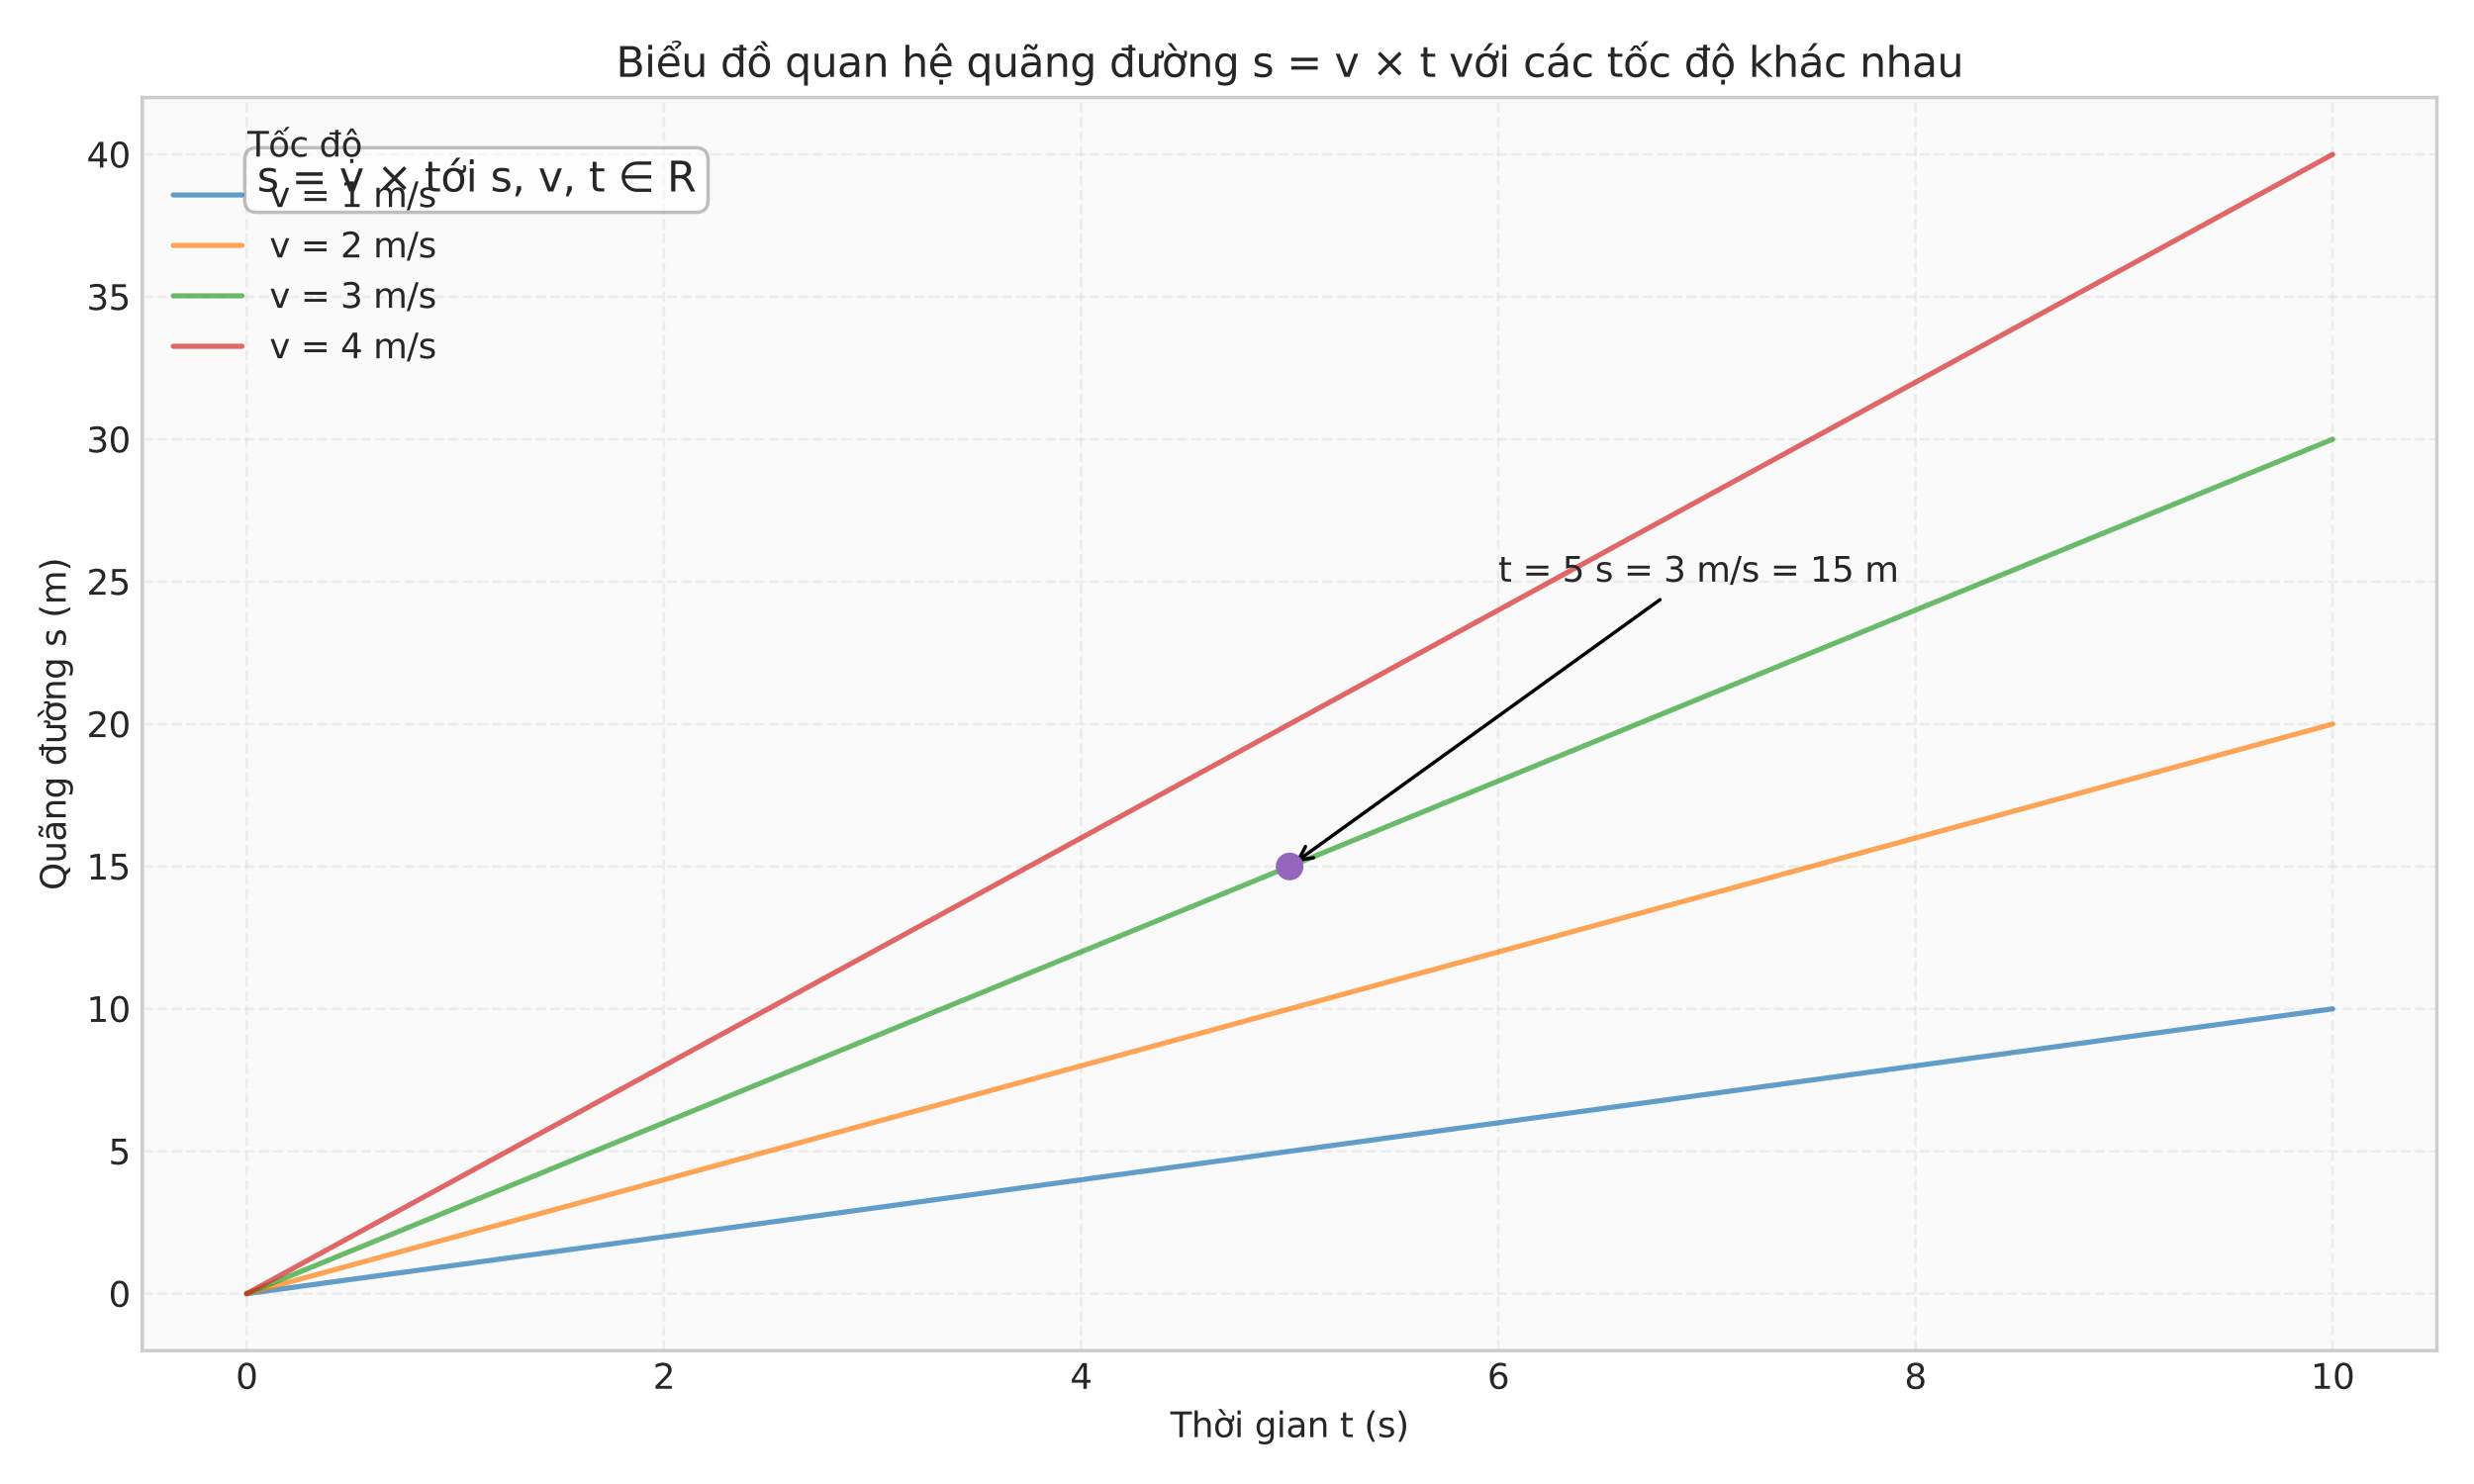 <?xml version="1.0" encoding="utf-8" standalone="no"?>
<!DOCTYPE svg PUBLIC "-//W3C//DTD SVG 1.1//EN"
  "http://www.w3.org/Graphics/SVG/1.1/DTD/svg11.dtd">
<svg xmlns:xlink="http://www.w3.org/1999/xlink" width="720pt" height="432pt" viewBox="0 0 720 432" xmlns="http://www.w3.org/2000/svg" version="1.1">
 <defs>
  <style type="text/css">*{stroke-linejoin: round; stroke-linecap: butt}</style>
 </defs>
 <g id="figure_1">
  <g id="patch_1">
   <path d="M 0 432 
L 720 432 
L 720 0 
L 0 0 
z
" style="fill: #ffffff"/>
  </g>
  <g id="axes_1">
   <g id="patch_2">
    <path d="M 41.43 393.18 
L 709.2 393.18 
L 709.2 28.376 
L 41.43 28.376 
z
" style="fill: #fafafa"/>
   </g>
   <g id="matplotlib.axis_1">
    <g id="xtick_1">
     <g id="line2d_1">
      <path d="M 71.783 393.18 
L 71.783 28.376 
" clip-path="url(#pfee07505b9)" style="fill: none; stroke-dasharray: 2.96,1.28; stroke-dashoffset: 0; stroke: #cccccc; stroke-opacity: 0.3; stroke-width: 0.8"/>
     </g>
     <g id="line2d_2"/>
     <g id="text_1">
      <!-- 0 -->
      <g style="fill: #262626" transform="translate(68.602 404.278) scale(0.1 -0.1)">
       <defs>
        <path id="DejaVuSans-30" d="M 2034 4250 
Q 1547 4250 1301 3770 
Q 1056 3291 1056 2328 
Q 1056 1369 1301 889 
Q 1547 409 2034 409 
Q 2525 409 2770 889 
Q 3016 1369 3016 2328 
Q 3016 3291 2770 3770 
Q 2525 4250 2034 4250 
z
M 2034 4750 
Q 2819 4750 3233 4129 
Q 3647 3509 3647 2328 
Q 3647 1150 3233 529 
Q 2819 -91 2034 -91 
Q 1250 -91 836 529 
Q 422 1150 422 2328 
Q 422 3509 836 4129 
Q 1250 4750 2034 4750 
z
" transform="scale(0.016)"/>
       </defs>
       <use xlink:href="#DejaVuSans-30"/>
      </g>
     </g>
    </g>
    <g id="xtick_2">
     <g id="line2d_3">
      <path d="M 193.196 393.18 
L 193.196 28.376 
" clip-path="url(#pfee07505b9)" style="fill: none; stroke-dasharray: 2.96,1.28; stroke-dashoffset: 0; stroke: #cccccc; stroke-opacity: 0.3; stroke-width: 0.8"/>
     </g>
     <g id="line2d_4"/>
     <g id="text_2">
      <!-- 2 -->
      <g style="fill: #262626" transform="translate(190.015 404.278) scale(0.1 -0.1)">
       <defs>
        <path id="DejaVuSans-32" d="M 1228 531 
L 3431 531 
L 3431 0 
L 469 0 
L 469 531 
Q 828 903 1448 1529 
Q 2069 2156 2228 2338 
Q 2531 2678 2651 2914 
Q 2772 3150 2772 3378 
Q 2772 3750 2511 3984 
Q 2250 4219 1831 4219 
Q 1534 4219 1204 4116 
Q 875 4013 500 3803 
L 500 4441 
Q 881 4594 1212 4672 
Q 1544 4750 1819 4750 
Q 2544 4750 2975 4387 
Q 3406 4025 3406 3419 
Q 3406 3131 3298 2873 
Q 3191 2616 2906 2266 
Q 2828 2175 2409 1742 
Q 1991 1309 1228 531 
z
" transform="scale(0.016)"/>
       </defs>
       <use xlink:href="#DejaVuSans-32"/>
      </g>
     </g>
    </g>
    <g id="xtick_3">
     <g id="line2d_5">
      <path d="M 314.609 393.18 
L 314.609 28.376 
" clip-path="url(#pfee07505b9)" style="fill: none; stroke-dasharray: 2.96,1.28; stroke-dashoffset: 0; stroke: #cccccc; stroke-opacity: 0.3; stroke-width: 0.8"/>
     </g>
     <g id="line2d_6"/>
     <g id="text_3">
      <!-- 4 -->
      <g style="fill: #262626" transform="translate(311.427 404.278) scale(0.1 -0.1)">
       <defs>
        <path id="DejaVuSans-34" d="M 2419 4116 
L 825 1625 
L 2419 1625 
L 2419 4116 
z
M 2253 4666 
L 3047 4666 
L 3047 1625 
L 3713 1625 
L 3713 1100 
L 3047 1100 
L 3047 0 
L 2419 0 
L 2419 1100 
L 313 1100 
L 313 1709 
L 2253 4666 
z
" transform="scale(0.016)"/>
       </defs>
       <use xlink:href="#DejaVuSans-34"/>
      </g>
     </g>
    </g>
    <g id="xtick_4">
     <g id="line2d_7">
      <path d="M 436.021 393.18 
L 436.021 28.376 
" clip-path="url(#pfee07505b9)" style="fill: none; stroke-dasharray: 2.96,1.28; stroke-dashoffset: 0; stroke: #cccccc; stroke-opacity: 0.3; stroke-width: 0.8"/>
     </g>
     <g id="line2d_8"/>
     <g id="text_4">
      <!-- 6 -->
      <g style="fill: #262626" transform="translate(432.84 404.278) scale(0.1 -0.1)">
       <defs>
        <path id="DejaVuSans-36" d="M 2113 2584 
Q 1688 2584 1439 2293 
Q 1191 2003 1191 1497 
Q 1191 994 1439 701 
Q 1688 409 2113 409 
Q 2538 409 2786 701 
Q 3034 994 3034 1497 
Q 3034 2003 2786 2293 
Q 2538 2584 2113 2584 
z
M 3366 4563 
L 3366 3988 
Q 3128 4100 2886 4159 
Q 2644 4219 2406 4219 
Q 1781 4219 1451 3797 
Q 1122 3375 1075 2522 
Q 1259 2794 1537 2939 
Q 1816 3084 2150 3084 
Q 2853 3084 3261 2657 
Q 3669 2231 3669 1497 
Q 3669 778 3244 343 
Q 2819 -91 2113 -91 
Q 1303 -91 875 529 
Q 447 1150 447 2328 
Q 447 3434 972 4092 
Q 1497 4750 2381 4750 
Q 2619 4750 2861 4703 
Q 3103 4656 3366 4563 
z
" transform="scale(0.016)"/>
       </defs>
       <use xlink:href="#DejaVuSans-36"/>
      </g>
     </g>
    </g>
    <g id="xtick_5">
     <g id="line2d_9">
      <path d="M 557.434 393.18 
L 557.434 28.376 
" clip-path="url(#pfee07505b9)" style="fill: none; stroke-dasharray: 2.96,1.28; stroke-dashoffset: 0; stroke: #cccccc; stroke-opacity: 0.3; stroke-width: 0.8"/>
     </g>
     <g id="line2d_10"/>
     <g id="text_5">
      <!-- 8 -->
      <g style="fill: #262626" transform="translate(554.253 404.278) scale(0.1 -0.1)">
       <defs>
        <path id="DejaVuSans-38" d="M 2034 2216 
Q 1584 2216 1326 1975 
Q 1069 1734 1069 1313 
Q 1069 891 1326 650 
Q 1584 409 2034 409 
Q 2484 409 2743 651 
Q 3003 894 3003 1313 
Q 3003 1734 2745 1975 
Q 2488 2216 2034 2216 
z
M 1403 2484 
Q 997 2584 770 2862 
Q 544 3141 544 3541 
Q 544 4100 942 4425 
Q 1341 4750 2034 4750 
Q 2731 4750 3128 4425 
Q 3525 4100 3525 3541 
Q 3525 3141 3298 2862 
Q 3072 2584 2669 2484 
Q 3125 2378 3379 2068 
Q 3634 1759 3634 1313 
Q 3634 634 3220 271 
Q 2806 -91 2034 -91 
Q 1263 -91 848 271 
Q 434 634 434 1313 
Q 434 1759 690 2068 
Q 947 2378 1403 2484 
z
M 1172 3481 
Q 1172 3119 1398 2916 
Q 1625 2713 2034 2713 
Q 2441 2713 2670 2916 
Q 2900 3119 2900 3481 
Q 2900 3844 2670 4047 
Q 2441 4250 2034 4250 
Q 1625 4250 1398 4047 
Q 1172 3844 1172 3481 
z
" transform="scale(0.016)"/>
       </defs>
       <use xlink:href="#DejaVuSans-38"/>
      </g>
     </g>
    </g>
    <g id="xtick_6">
     <g id="line2d_11">
      <path d="M 678.847 393.18 
L 678.847 28.376 
" clip-path="url(#pfee07505b9)" style="fill: none; stroke-dasharray: 2.96,1.28; stroke-dashoffset: 0; stroke: #cccccc; stroke-opacity: 0.3; stroke-width: 0.8"/>
     </g>
     <g id="line2d_12"/>
     <g id="text_6">
      <!-- 10 -->
      <g style="fill: #262626" transform="translate(672.484 404.278) scale(0.1 -0.1)">
       <defs>
        <path id="DejaVuSans-31" d="M 794 531 
L 1825 531 
L 1825 4091 
L 703 3866 
L 703 4441 
L 1819 4666 
L 2450 4666 
L 2450 531 
L 3481 531 
L 3481 0 
L 794 0 
L 794 531 
z
" transform="scale(0.016)"/>
       </defs>
       <use xlink:href="#DejaVuSans-31"/>
       <use xlink:href="#DejaVuSans-30" transform="translate(63.623 0)"/>
      </g>
     </g>
    </g>
    <g id="text_7">
     <!-- Thời gian t (s) -->
     <g style="fill: #262626" transform="translate(340.614 418.357) scale(0.1 -0.1)">
      <defs>
       <path id="DejaVuSans-54" d="M -19 4666 
L 3928 4666 
L 3928 4134 
L 2272 4134 
L 2272 0 
L 1638 0 
L 1638 4134 
L -19 4134 
L -19 4666 
z
" transform="scale(0.016)"/>
       <path id="DejaVuSans-68" d="M 3513 2113 
L 3513 0 
L 2938 0 
L 2938 2094 
Q 2938 2591 2744 2837 
Q 2550 3084 2163 3084 
Q 1697 3084 1428 2787 
Q 1159 2491 1159 1978 
L 1159 0 
L 581 0 
L 581 4863 
L 1159 4863 
L 1159 2956 
Q 1366 3272 1645 3428 
Q 1925 3584 2291 3584 
Q 2894 3584 3203 3211 
Q 3513 2838 3513 2113 
z
" transform="scale(0.016)"/>
       <path id="DejaVuSans-1edd" d="M 1507 5119 
L 2388 3950 
L 1910 3950 
L 891 5119 
L 1507 5119 
z
M 2622 3136 
L 2622 3508 
Q 2813 3367 2950 3300 
Q 3088 3233 3185 3233 
Q 3328 3233 3400 3319 
Q 3472 3405 3472 3573 
Q 3472 3673 3448 3770 
Q 3425 3867 3378 3964 
L 3794 3964 
Q 3825 3845 3840 3739 
Q 3856 3633 3856 3539 
Q 3856 3158 3720 2978 
Q 3585 2798 3294 2798 
Q 3144 2798 2980 2881 
Q 2816 2964 2622 3136 
z
M 1975 3097 
Q 1513 3097 1244 2736 
Q 975 2375 975 1747 
Q 975 1119 1242 758 
Q 1510 397 1975 397 
Q 2435 397 2703 759 
Q 2972 1122 2972 1747 
Q 2972 2369 2703 2733 
Q 2435 3097 1975 3097 
z
M 1975 3584 
Q 2725 3584 3153 3096 
Q 3582 2609 3582 1747 
Q 3582 888 3153 398 
Q 2725 -91 1975 -91 
Q 1222 -91 795 398 
Q 369 888 369 1747 
Q 369 2609 795 3096 
Q 1222 3584 1975 3584 
z
" transform="scale(0.016)"/>
       <path id="DejaVuSans-69" d="M 603 3500 
L 1178 3500 
L 1178 0 
L 603 0 
L 603 3500 
z
M 603 4863 
L 1178 4863 
L 1178 4134 
L 603 4134 
L 603 4863 
z
" transform="scale(0.016)"/>
       <path id="DejaVuSans-20" transform="scale(0.016)"/>
       <path id="DejaVuSans-67" d="M 2906 1791 
Q 2906 2416 2648 2759 
Q 2391 3103 1925 3103 
Q 1463 3103 1205 2759 
Q 947 2416 947 1791 
Q 947 1169 1205 825 
Q 1463 481 1925 481 
Q 2391 481 2648 825 
Q 2906 1169 2906 1791 
z
M 3481 434 
Q 3481 -459 3084 -895 
Q 2688 -1331 1869 -1331 
Q 1566 -1331 1297 -1286 
Q 1028 -1241 775 -1147 
L 775 -588 
Q 1028 -725 1275 -790 
Q 1522 -856 1778 -856 
Q 2344 -856 2625 -561 
Q 2906 -266 2906 331 
L 2906 616 
Q 2728 306 2450 153 
Q 2172 0 1784 0 
Q 1141 0 747 490 
Q 353 981 353 1791 
Q 353 2603 747 3093 
Q 1141 3584 1784 3584 
Q 2172 3584 2450 3431 
Q 2728 3278 2906 2969 
L 2906 3500 
L 3481 3500 
L 3481 434 
z
" transform="scale(0.016)"/>
       <path id="DejaVuSans-61" d="M 2194 1759 
Q 1497 1759 1228 1600 
Q 959 1441 959 1056 
Q 959 750 1161 570 
Q 1363 391 1709 391 
Q 2188 391 2477 730 
Q 2766 1069 2766 1631 
L 2766 1759 
L 2194 1759 
z
M 3341 1997 
L 3341 0 
L 2766 0 
L 2766 531 
Q 2569 213 2275 61 
Q 1981 -91 1556 -91 
Q 1019 -91 701 211 
Q 384 513 384 1019 
Q 384 1609 779 1909 
Q 1175 2209 1959 2209 
L 2766 2209 
L 2766 2266 
Q 2766 2663 2505 2880 
Q 2244 3097 1772 3097 
Q 1472 3097 1187 3025 
Q 903 2953 641 2809 
L 641 3341 
Q 956 3463 1253 3523 
Q 1550 3584 1831 3584 
Q 2591 3584 2966 3190 
Q 3341 2797 3341 1997 
z
" transform="scale(0.016)"/>
       <path id="DejaVuSans-6e" d="M 3513 2113 
L 3513 0 
L 2938 0 
L 2938 2094 
Q 2938 2591 2744 2837 
Q 2550 3084 2163 3084 
Q 1697 3084 1428 2787 
Q 1159 2491 1159 1978 
L 1159 0 
L 581 0 
L 581 3500 
L 1159 3500 
L 1159 2956 
Q 1366 3272 1645 3428 
Q 1925 3584 2291 3584 
Q 2894 3584 3203 3211 
Q 3513 2838 3513 2113 
z
" transform="scale(0.016)"/>
       <path id="DejaVuSans-74" d="M 1172 4494 
L 1172 3500 
L 2356 3500 
L 2356 3053 
L 1172 3053 
L 1172 1153 
Q 1172 725 1289 603 
Q 1406 481 1766 481 
L 2356 481 
L 2356 0 
L 1766 0 
Q 1100 0 847 248 
Q 594 497 594 1153 
L 594 3053 
L 172 3053 
L 172 3500 
L 594 3500 
L 594 4494 
L 1172 4494 
z
" transform="scale(0.016)"/>
       <path id="DejaVuSans-28" d="M 1984 4856 
Q 1566 4138 1362 3434 
Q 1159 2731 1159 2009 
Q 1159 1288 1364 580 
Q 1569 -128 1984 -844 
L 1484 -844 
Q 1016 -109 783 600 
Q 550 1309 550 2009 
Q 550 2706 781 3412 
Q 1013 4119 1484 4856 
L 1984 4856 
z
" transform="scale(0.016)"/>
       <path id="DejaVuSans-73" d="M 2834 3397 
L 2834 2853 
Q 2591 2978 2328 3040 
Q 2066 3103 1784 3103 
Q 1356 3103 1142 2972 
Q 928 2841 928 2578 
Q 928 2378 1081 2264 
Q 1234 2150 1697 2047 
L 1894 2003 
Q 2506 1872 2764 1633 
Q 3022 1394 3022 966 
Q 3022 478 2636 193 
Q 2250 -91 1575 -91 
Q 1294 -91 989 -36 
Q 684 19 347 128 
L 347 722 
Q 666 556 975 473 
Q 1284 391 1588 391 
Q 1994 391 2212 530 
Q 2431 669 2431 922 
Q 2431 1156 2273 1281 
Q 2116 1406 1581 1522 
L 1381 1569 
Q 847 1681 609 1914 
Q 372 2147 372 2553 
Q 372 3047 722 3315 
Q 1072 3584 1716 3584 
Q 2034 3584 2315 3537 
Q 2597 3491 2834 3397 
z
" transform="scale(0.016)"/>
       <path id="DejaVuSans-29" d="M 513 4856 
L 1013 4856 
Q 1481 4119 1714 3412 
Q 1947 2706 1947 2009 
Q 1947 1309 1714 600 
Q 1481 -109 1013 -844 
L 513 -844 
Q 928 -128 1133 580 
Q 1338 1288 1338 2009 
Q 1338 2731 1133 3434 
Q 928 4138 513 4856 
z
" transform="scale(0.016)"/>
      </defs>
      <use xlink:href="#DejaVuSans-54"/>
      <use xlink:href="#DejaVuSans-68" transform="translate(61.084 0)"/>
      <use xlink:href="#DejaVuSans-1edd" transform="translate(124.463 0)"/>
      <use xlink:href="#DejaVuSans-69" transform="translate(185.645 0)"/>
      <use xlink:href="#DejaVuSans-20" transform="translate(213.428 0)"/>
      <use xlink:href="#DejaVuSans-67" transform="translate(245.215 0)"/>
      <use xlink:href="#DejaVuSans-69" transform="translate(308.691 0)"/>
      <use xlink:href="#DejaVuSans-61" transform="translate(336.475 0)"/>
      <use xlink:href="#DejaVuSans-6e" transform="translate(397.754 0)"/>
      <use xlink:href="#DejaVuSans-20" transform="translate(461.133 0)"/>
      <use xlink:href="#DejaVuSans-74" transform="translate(492.92 0)"/>
      <use xlink:href="#DejaVuSans-20" transform="translate(532.129 0)"/>
      <use xlink:href="#DejaVuSans-28" transform="translate(563.916 0)"/>
      <use xlink:href="#DejaVuSans-73" transform="translate(602.93 0)"/>
      <use xlink:href="#DejaVuSans-29" transform="translate(655.029 0)"/>
     </g>
    </g>
   </g>
   <g id="matplotlib.axis_2">
    <g id="ytick_1">
     <g id="line2d_13">
      <path d="M 41.43 376.598 
L 709.2 376.598 
" clip-path="url(#pfee07505b9)" style="fill: none; stroke-dasharray: 2.96,1.28; stroke-dashoffset: 0; stroke: #cccccc; stroke-opacity: 0.3; stroke-width: 0.8"/>
     </g>
     <g id="line2d_14"/>
     <g id="text_8">
      <!-- 0 -->
      <g style="fill: #262626" transform="translate(31.567 380.397) scale(0.1 -0.1)">
       <use xlink:href="#DejaVuSans-30"/>
      </g>
     </g>
    </g>
    <g id="ytick_2">
     <g id="line2d_15">
      <path d="M 41.43 335.143 
L 709.2 335.143 
" clip-path="url(#pfee07505b9)" style="fill: none; stroke-dasharray: 2.96,1.28; stroke-dashoffset: 0; stroke: #cccccc; stroke-opacity: 0.3; stroke-width: 0.8"/>
     </g>
     <g id="line2d_16"/>
     <g id="text_9">
      <!-- 5 -->
      <g style="fill: #262626" transform="translate(31.567 338.942) scale(0.1 -0.1)">
       <defs>
        <path id="DejaVuSans-35" d="M 691 4666 
L 3169 4666 
L 3169 4134 
L 1269 4134 
L 1269 2991 
Q 1406 3038 1543 3061 
Q 1681 3084 1819 3084 
Q 2600 3084 3056 2656 
Q 3513 2228 3513 1497 
Q 3513 744 3044 326 
Q 2575 -91 1722 -91 
Q 1428 -91 1123 -41 
Q 819 9 494 109 
L 494 744 
Q 775 591 1075 516 
Q 1375 441 1709 441 
Q 2250 441 2565 725 
Q 2881 1009 2881 1497 
Q 2881 1984 2565 2268 
Q 2250 2553 1709 2553 
Q 1456 2553 1204 2497 
Q 953 2441 691 2322 
L 691 4666 
z
" transform="scale(0.016)"/>
       </defs>
       <use xlink:href="#DejaVuSans-35"/>
      </g>
     </g>
    </g>
    <g id="ytick_3">
     <g id="line2d_17">
      <path d="M 41.43 293.688 
L 709.2 293.688 
" clip-path="url(#pfee07505b9)" style="fill: none; stroke-dasharray: 2.96,1.28; stroke-dashoffset: 0; stroke: #cccccc; stroke-opacity: 0.3; stroke-width: 0.8"/>
     </g>
     <g id="line2d_18"/>
     <g id="text_10">
      <!-- 10 -->
      <g style="fill: #262626" transform="translate(25.205 297.487) scale(0.1 -0.1)">
       <use xlink:href="#DejaVuSans-31"/>
       <use xlink:href="#DejaVuSans-30" transform="translate(63.623 0)"/>
      </g>
     </g>
    </g>
    <g id="ytick_4">
     <g id="line2d_19">
      <path d="M 41.43 252.233 
L 709.2 252.233 
" clip-path="url(#pfee07505b9)" style="fill: none; stroke-dasharray: 2.96,1.28; stroke-dashoffset: 0; stroke: #cccccc; stroke-opacity: 0.3; stroke-width: 0.8"/>
     </g>
     <g id="line2d_20"/>
     <g id="text_11">
      <!-- 15 -->
      <g style="fill: #262626" transform="translate(25.205 256.032) scale(0.1 -0.1)">
       <use xlink:href="#DejaVuSans-31"/>
       <use xlink:href="#DejaVuSans-35" transform="translate(63.623 0)"/>
      </g>
     </g>
    </g>
    <g id="ytick_5">
     <g id="line2d_21">
      <path d="M 41.43 210.778 
L 709.2 210.778 
" clip-path="url(#pfee07505b9)" style="fill: none; stroke-dasharray: 2.96,1.28; stroke-dashoffset: 0; stroke: #cccccc; stroke-opacity: 0.3; stroke-width: 0.8"/>
     </g>
     <g id="line2d_22"/>
     <g id="text_12">
      <!-- 20 -->
      <g style="fill: #262626" transform="translate(25.205 214.577) scale(0.1 -0.1)">
       <use xlink:href="#DejaVuSans-32"/>
       <use xlink:href="#DejaVuSans-30" transform="translate(63.623 0)"/>
      </g>
     </g>
    </g>
    <g id="ytick_6">
     <g id="line2d_23">
      <path d="M 41.43 169.323 
L 709.2 169.323 
" clip-path="url(#pfee07505b9)" style="fill: none; stroke-dasharray: 2.96,1.28; stroke-dashoffset: 0; stroke: #cccccc; stroke-opacity: 0.3; stroke-width: 0.8"/>
     </g>
     <g id="line2d_24"/>
     <g id="text_13">
      <!-- 25 -->
      <g style="fill: #262626" transform="translate(25.205 173.122) scale(0.1 -0.1)">
       <use xlink:href="#DejaVuSans-32"/>
       <use xlink:href="#DejaVuSans-35" transform="translate(63.623 0)"/>
      </g>
     </g>
    </g>
    <g id="ytick_7">
     <g id="line2d_25">
      <path d="M 41.43 127.868 
L 709.2 127.868 
" clip-path="url(#pfee07505b9)" style="fill: none; stroke-dasharray: 2.96,1.28; stroke-dashoffset: 0; stroke: #cccccc; stroke-opacity: 0.3; stroke-width: 0.8"/>
     </g>
     <g id="line2d_26"/>
     <g id="text_14">
      <!-- 30 -->
      <g style="fill: #262626" transform="translate(25.205 131.667) scale(0.1 -0.1)">
       <defs>
        <path id="DejaVuSans-33" d="M 2597 2516 
Q 3050 2419 3304 2112 
Q 3559 1806 3559 1356 
Q 3559 666 3084 287 
Q 2609 -91 1734 -91 
Q 1441 -91 1130 -33 
Q 819 25 488 141 
L 488 750 
Q 750 597 1062 519 
Q 1375 441 1716 441 
Q 2309 441 2620 675 
Q 2931 909 2931 1356 
Q 2931 1769 2642 2001 
Q 2353 2234 1838 2234 
L 1294 2234 
L 1294 2753 
L 1863 2753 
Q 2328 2753 2575 2939 
Q 2822 3125 2822 3475 
Q 2822 3834 2567 4026 
Q 2313 4219 1838 4219 
Q 1578 4219 1281 4162 
Q 984 4106 628 3988 
L 628 4550 
Q 988 4650 1302 4700 
Q 1616 4750 1894 4750 
Q 2613 4750 3031 4423 
Q 3450 4097 3450 3541 
Q 3450 3153 3228 2886 
Q 3006 2619 2597 2516 
z
" transform="scale(0.016)"/>
       </defs>
       <use xlink:href="#DejaVuSans-33"/>
       <use xlink:href="#DejaVuSans-30" transform="translate(63.623 0)"/>
      </g>
     </g>
    </g>
    <g id="ytick_8">
     <g id="line2d_27">
      <path d="M 41.43 86.413 
L 709.2 86.413 
" clip-path="url(#pfee07505b9)" style="fill: none; stroke-dasharray: 2.96,1.28; stroke-dashoffset: 0; stroke: #cccccc; stroke-opacity: 0.3; stroke-width: 0.8"/>
     </g>
     <g id="line2d_28"/>
     <g id="text_15">
      <!-- 35 -->
      <g style="fill: #262626" transform="translate(25.205 90.212) scale(0.1 -0.1)">
       <use xlink:href="#DejaVuSans-33"/>
       <use xlink:href="#DejaVuSans-35" transform="translate(63.623 0)"/>
      </g>
     </g>
    </g>
    <g id="ytick_9">
     <g id="line2d_29">
      <path d="M 41.43 44.958 
L 709.2 44.958 
" clip-path="url(#pfee07505b9)" style="fill: none; stroke-dasharray: 2.96,1.28; stroke-dashoffset: 0; stroke: #cccccc; stroke-opacity: 0.3; stroke-width: 0.8"/>
     </g>
     <g id="line2d_30"/>
     <g id="text_16">
      <!-- 40 -->
      <g style="fill: #262626" transform="translate(25.205 48.757) scale(0.1 -0.1)">
       <use xlink:href="#DejaVuSans-34"/>
       <use xlink:href="#DejaVuSans-30" transform="translate(63.623 0)"/>
      </g>
     </g>
    </g>
    <g id="text_17">
     <!-- Quãng đường s (m) -->
     <g style="fill: #262626" transform="translate(19.125 259.179) rotate(-90) scale(0.1 -0.1)">
      <defs>
       <path id="DejaVuSans-51" d="M 2522 4238 
Q 1834 4238 1429 3725 
Q 1025 3213 1025 2328 
Q 1025 1447 1429 934 
Q 1834 422 2522 422 
Q 3209 422 3611 934 
Q 4013 1447 4013 2328 
Q 4013 3213 3611 3725 
Q 3209 4238 2522 4238 
z
M 3406 84 
L 4238 -825 
L 3475 -825 
L 2784 -78 
Q 2681 -84 2626 -87 
Q 2572 -91 2522 -91 
Q 1538 -91 948 567 
Q 359 1225 359 2328 
Q 359 3434 948 4092 
Q 1538 4750 2522 4750 
Q 3503 4750 4090 4092 
Q 4678 3434 4678 2328 
Q 4678 1516 4351 937 
Q 4025 359 3406 84 
z
" transform="scale(0.016)"/>
       <path id="DejaVuSans-75" d="M 544 1381 
L 544 3500 
L 1119 3500 
L 1119 1403 
Q 1119 906 1312 657 
Q 1506 409 1894 409 
Q 2359 409 2629 706 
Q 2900 1003 2900 1516 
L 2900 3500 
L 3475 3500 
L 3475 0 
L 2900 0 
L 2900 538 
Q 2691 219 2414 64 
Q 2138 -91 1772 -91 
Q 1169 -91 856 284 
Q 544 659 544 1381 
z
M 1991 3584 
L 1991 3584 
z
" transform="scale(0.016)"/>
       <path id="DejaVuSans-e3" d="M 2194 1759 
Q 1497 1759 1228 1600 
Q 959 1441 959 1056 
Q 959 750 1161 570 
Q 1363 391 1709 391 
Q 2188 391 2477 730 
Q 2766 1069 2766 1631 
L 2766 1759 
L 2194 1759 
z
M 3341 1997 
L 3341 0 
L 2766 0 
L 2766 531 
Q 2569 213 2275 61 
Q 1981 -91 1556 -91 
Q 1019 -91 701 211 
Q 384 513 384 1019 
Q 384 1609 779 1909 
Q 1175 2209 1959 2209 
L 2766 2209 
L 2766 2266 
Q 2766 2663 2505 2880 
Q 2244 3097 1772 3097 
Q 1472 3097 1187 3025 
Q 903 2953 641 2809 
L 641 3341 
Q 956 3463 1253 3523 
Q 1550 3584 1831 3584 
Q 2591 3584 2966 3190 
Q 3341 2797 3341 1997 
z
M 1844 4281 
L 1665 4453 
Q 1597 4516 1545 4545 
Q 1494 4575 1453 4575 
Q 1334 4575 1278 4461 
Q 1222 4347 1215 4091 
L 825 4091 
Q 831 4513 990 4742 
Q 1150 4972 1434 4972 
Q 1553 4972 1653 4928 
Q 1753 4884 1869 4781 
L 2047 4609 
Q 2115 4547 2167 4517 
Q 2219 4488 2259 4488 
Q 2378 4488 2434 4602 
Q 2490 4716 2497 4972 
L 2887 4972 
Q 2881 4550 2721 4320 
Q 2562 4091 2278 4091 
Q 2159 4091 2059 4134 
Q 1959 4178 1844 4281 
z
" transform="scale(0.016)"/>
       <path id="DejaVuSans-111" d="M 2906 2969 
L 2906 4013 
L 1888 4013 
L 1888 4403 
L 2906 4403 
L 2906 4863 
L 3481 4863 
L 3481 4403 
L 3963 4403 
L 3963 4013 
L 3481 4013 
L 3481 0 
L 2906 0 
L 2906 525 
Q 2725 213 2448 61 
Q 2172 -91 1784 -91 
Q 1150 -91 751 415 
Q 353 922 353 1747 
Q 353 2572 751 3078 
Q 1150 3584 1784 3584 
Q 2172 3584 2448 3432 
Q 2725 3281 2906 2969 
z
M 947 1747 
Q 947 1113 1208 752 
Q 1469 391 1925 391 
Q 2381 391 2643 752 
Q 2906 1113 2906 1747 
Q 2906 2381 2643 2742 
Q 2381 3103 1925 3103 
Q 1469 3103 1208 2742 
Q 947 2381 947 1747 
z
" transform="scale(0.016)"/>
       <path id="DejaVuSans-1b0" d="M 3094 3136 
L 3094 3508 
Q 3285 3367 3422 3300 
Q 3560 3233 3657 3233 
Q 3800 3233 3872 3319 
Q 3944 3405 3944 3573 
Q 3944 3673 3920 3770 
Q 3897 3867 3850 3964 
L 4266 3964 
Q 4297 3845 4312 3739 
Q 4328 3633 4328 3539 
Q 4328 3158 4192 2978 
Q 4057 2798 3766 2798 
Q 3616 2798 3452 2881 
Q 3288 2964 3094 3136 
z
M 552 1381 
L 552 3500 
L 1127 3500 
L 1127 1403 
Q 1127 906 1320 657 
Q 1514 409 1902 409 
Q 2367 409 2637 706 
Q 2908 1003 2908 1516 
L 2908 3500 
L 3483 3500 
L 3483 0 
L 2908 0 
L 2908 538 
Q 2699 219 2422 64 
Q 2146 -91 1780 -91 
Q 1177 -91 864 284 
Q 552 659 552 1381 
z
M 1999 3584 
L 1999 3584 
z
" transform="scale(0.016)"/>
       <path id="DejaVuSans-6d" d="M 3328 2828 
Q 3544 3216 3844 3400 
Q 4144 3584 4550 3584 
Q 5097 3584 5394 3201 
Q 5691 2819 5691 2113 
L 5691 0 
L 5113 0 
L 5113 2094 
Q 5113 2597 4934 2840 
Q 4756 3084 4391 3084 
Q 3944 3084 3684 2787 
Q 3425 2491 3425 1978 
L 3425 0 
L 2847 0 
L 2847 2094 
Q 2847 2600 2669 2842 
Q 2491 3084 2119 3084 
Q 1678 3084 1418 2786 
Q 1159 2488 1159 1978 
L 1159 0 
L 581 0 
L 581 3500 
L 1159 3500 
L 1159 2956 
Q 1356 3278 1631 3431 
Q 1906 3584 2284 3584 
Q 2666 3584 2933 3390 
Q 3200 3197 3328 2828 
z
" transform="scale(0.016)"/>
      </defs>
      <use xlink:href="#DejaVuSans-51"/>
      <use xlink:href="#DejaVuSans-75" transform="translate(78.711 0)"/>
      <use xlink:href="#DejaVuSans-e3" transform="translate(142.09 0)"/>
      <use xlink:href="#DejaVuSans-6e" transform="translate(203.369 0)"/>
      <use xlink:href="#DejaVuSans-67" transform="translate(266.748 0)"/>
      <use xlink:href="#DejaVuSans-20" transform="translate(330.225 0)"/>
      <use xlink:href="#DejaVuSans-111" transform="translate(362.012 0)"/>
      <use xlink:href="#DejaVuSans-1b0" transform="translate(425.488 0)"/>
      <use xlink:href="#DejaVuSans-1edd" transform="translate(488.867 0)"/>
      <use xlink:href="#DejaVuSans-6e" transform="translate(550.049 0)"/>
      <use xlink:href="#DejaVuSans-67" transform="translate(613.428 0)"/>
      <use xlink:href="#DejaVuSans-20" transform="translate(676.904 0)"/>
      <use xlink:href="#DejaVuSans-73" transform="translate(708.691 0)"/>
      <use xlink:href="#DejaVuSans-20" transform="translate(760.791 0)"/>
      <use xlink:href="#DejaVuSans-28" transform="translate(792.578 0)"/>
      <use xlink:href="#DejaVuSans-6d" transform="translate(831.592 0)"/>
      <use xlink:href="#DejaVuSans-29" transform="translate(929.004 0)"/>
     </g>
    </g>
   </g>
   <g id="line2d_31">
    <path d="M 71.783 376.598 
L 77.915 375.761 
L 84.047 374.923 
L 90.179 374.086 
L 96.311 373.248 
L 102.443 372.411 
L 108.575 371.573 
L 114.707 370.736 
L 120.839 369.898 
L 126.971 369.061 
L 133.103 368.223 
L 139.235 367.386 
L 145.367 366.548 
L 151.499 365.711 
L 157.631 364.873 
L 163.763 364.036 
L 169.894 363.198 
L 176.026 362.361 
L 182.158 361.523 
L 188.29 360.686 
L 194.422 359.849 
L 200.554 359.011 
L 206.686 358.174 
L 212.818 357.336 
L 218.95 356.499 
L 225.082 355.661 
L 231.214 354.824 
L 237.346 353.986 
L 243.478 353.149 
L 249.61 352.311 
L 255.742 351.474 
L 261.874 350.636 
L 268.006 349.799 
L 274.138 348.961 
L 280.27 348.124 
L 286.402 347.286 
L 292.534 346.449 
L 298.666 345.611 
L 304.798 344.774 
L 310.929 343.937 
L 317.061 343.099 
L 323.193 342.262 
L 329.325 341.424 
L 335.457 340.587 
L 341.589 339.749 
L 347.721 338.912 
L 353.853 338.074 
L 359.985 337.237 
L 366.117 336.399 
L 372.249 335.562 
L 378.381 334.724 
L 384.513 333.887 
L 390.645 333.049 
L 396.777 332.212 
L 402.909 331.374 
L 409.041 330.537 
L 415.173 329.699 
L 421.305 328.862 
L 427.437 328.025 
L 433.569 327.187 
L 439.701 326.35 
L 445.832 325.512 
L 451.964 324.675 
L 458.096 323.837 
L 464.228 323 
L 470.36 322.162 
L 476.492 321.325 
L 482.624 320.487 
L 488.756 319.65 
L 494.888 318.812 
L 501.02 317.975 
L 507.152 317.137 
L 513.284 316.3 
L 519.416 315.462 
L 525.548 314.625 
L 531.68 313.787 
L 537.812 312.95 
L 543.944 312.113 
L 550.076 311.275 
L 556.208 310.438 
L 562.34 309.6 
L 568.472 308.763 
L 574.604 307.925 
L 580.736 307.088 
L 586.867 306.25 
L 592.999 305.413 
L 599.131 304.575 
L 605.263 303.738 
L 611.395 302.9 
L 617.527 302.063 
L 623.659 301.225 
L 629.791 300.388 
L 635.923 299.55 
L 642.055 298.713 
L 648.187 297.875 
L 654.319 297.038 
L 660.451 296.2 
L 666.583 295.363 
L 672.715 294.526 
L 678.847 293.688 
" clip-path="url(#pfee07505b9)" style="fill: none; stroke: #1f77b4; stroke-opacity: 0.7; stroke-width: 1.5; stroke-linecap: round"/>
   </g>
   <g id="line2d_32">
    <path d="M 71.783 376.598 
L 77.915 374.923 
L 84.047 373.248 
L 90.179 371.573 
L 96.311 369.898 
L 102.443 368.223 
L 108.575 366.548 
L 114.707 364.873 
L 120.839 363.198 
L 126.971 361.523 
L 133.103 359.849 
L 139.235 358.174 
L 145.367 356.499 
L 151.499 354.824 
L 157.631 353.149 
L 163.763 351.474 
L 169.894 349.799 
L 176.026 348.124 
L 182.158 346.449 
L 188.29 344.774 
L 194.422 343.099 
L 200.554 341.424 
L 206.686 339.749 
L 212.818 338.074 
L 218.95 336.399 
L 225.082 334.724 
L 231.214 333.049 
L 237.346 331.374 
L 243.478 329.699 
L 249.61 328.025 
L 255.742 326.35 
L 261.874 324.675 
L 268.006 323 
L 274.138 321.325 
L 280.27 319.65 
L 286.402 317.975 
L 292.534 316.3 
L 298.666 314.625 
L 304.798 312.95 
L 310.929 311.275 
L 317.061 309.6 
L 323.193 307.925 
L 329.325 306.25 
L 335.457 304.575 
L 341.589 302.9 
L 347.721 301.225 
L 353.853 299.55 
L 359.985 297.875 
L 366.117 296.2 
L 372.249 294.526 
L 378.381 292.851 
L 384.513 291.176 
L 390.645 289.501 
L 396.777 287.826 
L 402.909 286.151 
L 409.041 284.476 
L 415.173 282.801 
L 421.305 281.126 
L 427.437 279.451 
L 433.569 277.776 
L 439.701 276.101 
L 445.832 274.426 
L 451.964 272.751 
L 458.096 271.076 
L 464.228 269.401 
L 470.36 267.726 
L 476.492 266.051 
L 482.624 264.376 
L 488.756 262.702 
L 494.888 261.027 
L 501.02 259.352 
L 507.152 257.677 
L 513.284 256.002 
L 519.416 254.327 
L 525.548 252.652 
L 531.68 250.977 
L 537.812 249.302 
L 543.944 247.627 
L 550.076 245.952 
L 556.208 244.277 
L 562.34 242.602 
L 568.472 240.927 
L 574.604 239.252 
L 580.736 237.577 
L 586.867 235.902 
L 592.999 234.227 
L 599.131 232.552 
L 605.263 230.878 
L 611.395 229.203 
L 617.527 227.528 
L 623.659 225.853 
L 629.791 224.178 
L 635.923 222.503 
L 642.055 220.828 
L 648.187 219.153 
L 654.319 217.478 
L 660.451 215.803 
L 666.583 214.128 
L 672.715 212.453 
L 678.847 210.778 
" clip-path="url(#pfee07505b9)" style="fill: none; stroke: #ff7f0e; stroke-opacity: 0.7; stroke-width: 1.5; stroke-linecap: round"/>
   </g>
   <g id="line2d_33">
    <path d="M 71.783 376.598 
L 77.915 374.086 
L 84.047 371.573 
L 90.179 369.061 
L 96.311 366.548 
L 102.443 364.036 
L 108.575 361.523 
L 114.707 359.011 
L 120.839 356.499 
L 126.971 353.986 
L 133.103 351.474 
L 139.235 348.961 
L 145.367 346.449 
L 151.499 343.937 
L 157.631 341.424 
L 163.763 338.912 
L 169.894 336.399 
L 176.026 333.887 
L 182.158 331.374 
L 188.29 328.862 
L 194.422 326.35 
L 200.554 323.837 
L 206.686 321.325 
L 212.818 318.812 
L 218.95 316.3 
L 225.082 313.787 
L 231.214 311.275 
L 237.346 308.763 
L 243.478 306.25 
L 249.61 303.738 
L 255.742 301.225 
L 261.874 298.713 
L 268.006 296.2 
L 274.138 293.688 
L 280.27 291.176 
L 286.402 288.663 
L 292.534 286.151 
L 298.666 283.638 
L 304.798 281.126 
L 310.929 278.614 
L 317.061 276.101 
L 323.193 273.589 
L 329.325 271.076 
L 335.457 268.564 
L 341.589 266.051 
L 347.721 263.539 
L 353.853 261.027 
L 359.985 258.514 
L 366.117 256.002 
L 372.249 253.489 
L 378.381 250.977 
L 384.513 248.464 
L 390.645 245.952 
L 396.777 243.44 
L 402.909 240.927 
L 409.041 238.415 
L 415.173 235.902 
L 421.305 233.39 
L 427.437 230.878 
L 433.569 228.365 
L 439.701 225.853 
L 445.832 223.34 
L 451.964 220.828 
L 458.096 218.315 
L 464.228 215.803 
L 470.36 213.291 
L 476.492 210.778 
L 482.624 208.266 
L 488.756 205.753 
L 494.888 203.241 
L 501.02 200.728 
L 507.152 198.216 
L 513.284 195.704 
L 519.416 193.191 
L 525.548 190.679 
L 531.68 188.166 
L 537.812 185.654 
L 543.944 183.141 
L 550.076 180.629 
L 556.208 178.117 
L 562.34 175.604 
L 568.472 173.092 
L 574.604 170.579 
L 580.736 168.067 
L 586.867 165.555 
L 592.999 163.042 
L 599.131 160.53 
L 605.263 158.017 
L 611.395 155.505 
L 617.527 152.992 
L 623.659 150.48 
L 629.791 147.968 
L 635.923 145.455 
L 642.055 142.943 
L 648.187 140.43 
L 654.319 137.918 
L 660.451 135.405 
L 666.583 132.893 
L 672.715 130.381 
L 678.847 127.868 
" clip-path="url(#pfee07505b9)" style="fill: none; stroke: #2ca02c; stroke-opacity: 0.7; stroke-width: 1.5; stroke-linecap: round"/>
   </g>
   <g id="line2d_34">
    <path d="M 71.783 376.598 
L 77.915 373.248 
L 84.047 369.898 
L 90.179 366.548 
L 96.311 363.198 
L 102.443 359.849 
L 108.575 356.499 
L 114.707 353.149 
L 120.839 349.799 
L 126.971 346.449 
L 133.103 343.099 
L 139.235 339.749 
L 145.367 336.399 
L 151.499 333.049 
L 157.631 329.699 
L 163.763 326.35 
L 169.894 323 
L 176.026 319.65 
L 182.158 316.3 
L 188.29 312.95 
L 194.422 309.6 
L 200.554 306.25 
L 206.686 302.9 
L 212.818 299.55 
L 218.95 296.2 
L 225.082 292.851 
L 231.214 289.501 
L 237.346 286.151 
L 243.478 282.801 
L 249.61 279.451 
L 255.742 276.101 
L 261.874 272.751 
L 268.006 269.401 
L 274.138 266.051 
L 280.27 262.702 
L 286.402 259.352 
L 292.534 256.002 
L 298.666 252.652 
L 304.798 249.302 
L 310.929 245.952 
L 317.061 242.602 
L 323.193 239.252 
L 329.325 235.902 
L 335.457 232.552 
L 341.589 229.203 
L 347.721 225.853 
L 353.853 222.503 
L 359.985 219.153 
L 366.117 215.803 
L 372.249 212.453 
L 378.381 209.103 
L 384.513 205.753 
L 390.645 202.403 
L 396.777 199.053 
L 402.909 195.704 
L 409.041 192.354 
L 415.173 189.004 
L 421.305 185.654 
L 427.437 182.304 
L 433.569 178.954 
L 439.701 175.604 
L 445.832 172.254 
L 451.964 168.904 
L 458.096 165.555 
L 464.228 162.205 
L 470.36 158.855 
L 476.492 155.505 
L 482.624 152.155 
L 488.756 148.805 
L 494.888 145.455 
L 501.02 142.105 
L 507.152 138.755 
L 513.284 135.405 
L 519.416 132.056 
L 525.548 128.706 
L 531.68 125.356 
L 537.812 122.006 
L 543.944 118.656 
L 550.076 115.306 
L 556.208 111.956 
L 562.34 108.606 
L 568.472 105.256 
L 574.604 101.906 
L 580.736 98.557 
L 586.867 95.207 
L 592.999 91.857 
L 599.131 88.507 
L 605.263 85.157 
L 611.395 81.807 
L 617.527 78.457 
L 623.659 75.107 
L 629.791 71.757 
L 635.923 68.408 
L 642.055 65.058 
L 648.187 61.708 
L 654.319 58.358 
L 660.451 55.008 
L 666.583 51.658 
L 672.715 48.308 
L 678.847 44.958 
" clip-path="url(#pfee07505b9)" style="fill: none; stroke: #d62728; stroke-opacity: 0.7; stroke-width: 1.5; stroke-linecap: round"/>
   </g>
   <g id="patch_3">
    <path d="M 41.43 393.18 
L 41.43 28.376 
" style="fill: none; stroke: #cccccc; stroke-linejoin: miter; stroke-linecap: square"/>
   </g>
   <g id="patch_4">
    <path d="M 709.2 393.18 
L 709.2 28.376 
" style="fill: none; stroke: #cccccc; stroke-linejoin: miter; stroke-linecap: square"/>
   </g>
   <g id="patch_5">
    <path d="M 41.43 393.18 
L 709.2 393.18 
" style="fill: none; stroke: #cccccc; stroke-linejoin: miter; stroke-linecap: square"/>
   </g>
   <g id="patch_6">
    <path d="M 41.43 28.376 
L 709.2 28.376 
" style="fill: none; stroke: #cccccc; stroke-linejoin: miter; stroke-linecap: square"/>
   </g>
   <g id="text_18">
    <g id="patch_7">
     <path d="M 74.819 61.83 
L 202.465 61.83 
Q 206.065 61.83 206.065 58.23 
L 206.065 46.616 
Q 206.065 43.016 202.465 43.016 
L 74.819 43.016 
Q 71.219 43.016 71.219 46.616 
L 71.219 58.23 
Q 71.219 61.83 74.819 61.83 
z
" style="fill: #ffffff; opacity: 0.5; stroke: #808080; stroke-linejoin: miter"/>
    </g>
    <!-- s = v × tới s, v, t ∈ R -->
    <g style="fill: #262626" transform="translate(74.819 55.735) scale(0.12 -0.12)">
     <defs>
      <path id="DejaVuSans-3d" d="M 678 2906 
L 4684 2906 
L 4684 2381 
L 678 2381 
L 678 2906 
z
M 678 1631 
L 4684 1631 
L 4684 1100 
L 678 1100 
L 678 1631 
z
" transform="scale(0.016)"/>
      <path id="DejaVuSans-76" d="M 191 3500 
L 800 3500 
L 1894 563 
L 2988 3500 
L 3597 3500 
L 2284 0 
L 1503 0 
L 191 3500 
z
" transform="scale(0.016)"/>
      <path id="DejaVuSans-d7" d="M 4488 3438 
L 3059 2003 
L 4488 575 
L 4116 197 
L 2681 1631 
L 1247 197 
L 878 575 
L 2303 2003 
L 878 3438 
L 1247 3816 
L 2681 2381 
L 4116 3816 
L 4488 3438 
z
" transform="scale(0.016)"/>
      <path id="DejaVuSans-1edb" d="M 2394 5119 
L 3016 5119 
L 1998 3944 
L 1519 3944 
L 2394 5119 
z
M 2622 3136 
L 2622 3508 
Q 2813 3367 2950 3300 
Q 3088 3233 3185 3233 
Q 3328 3233 3400 3319 
Q 3472 3405 3472 3573 
Q 3472 3673 3448 3770 
Q 3425 3867 3378 3964 
L 3794 3964 
Q 3825 3845 3840 3739 
Q 3856 3633 3856 3539 
Q 3856 3158 3720 2978 
Q 3585 2798 3294 2798 
Q 3144 2798 2980 2881 
Q 2816 2964 2622 3136 
z
M 1975 3097 
Q 1513 3097 1244 2736 
Q 975 2375 975 1747 
Q 975 1119 1242 758 
Q 1510 397 1975 397 
Q 2435 397 2703 759 
Q 2972 1122 2972 1747 
Q 2972 2369 2703 2733 
Q 2435 3097 1975 3097 
z
M 1975 3584 
Q 2725 3584 3153 3096 
Q 3582 2609 3582 1747 
Q 3582 888 3153 398 
Q 2725 -91 1975 -91 
Q 1222 -91 795 398 
Q 369 888 369 1747 
Q 369 2609 795 3096 
Q 1222 3584 1975 3584 
z
" transform="scale(0.016)"/>
      <path id="DejaVuSans-2c" d="M 750 794 
L 1409 794 
L 1409 256 
L 897 -744 
L 494 -744 
L 750 256 
L 750 794 
z
" transform="scale(0.016)"/>
      <path id="DejaVuSans-2208" d="M 1072 1959 
Q 1094 1728 1291 1353 
Q 1522 919 1959 675 
Q 2388 438 2850 434 
L 5028 434 
L 5028 -63 
L 2850 -63 
Q 2250 -63 1695 246 
Q 1141 556 844 1106 
Q 547 1656 547 2241 
Q 547 2819 844 3369 
Q 1141 3919 1695 4231 
Q 2250 4544 2850 4544 
L 5028 4544 
L 5028 4047 
L 2850 4047 
Q 2388 4044 1959 3803 
Q 1525 3556 1291 3125 
Q 1091 2750 1063 2459 
L 5028 2459 
L 5028 1959 
L 1072 1959 
z
" transform="scale(0.016)"/>
      <path id="DejaVuSans-52" d="M 2841 2188 
Q 3044 2119 3236 1894 
Q 3428 1669 3622 1275 
L 4263 0 
L 3584 0 
L 2988 1197 
Q 2756 1666 2539 1819 
Q 2322 1972 1947 1972 
L 1259 1972 
L 1259 0 
L 628 0 
L 628 4666 
L 2053 4666 
Q 2853 4666 3247 4331 
Q 3641 3997 3641 3322 
Q 3641 2881 3436 2590 
Q 3231 2300 2841 2188 
z
M 1259 4147 
L 1259 2491 
L 2053 2491 
Q 2509 2491 2742 2702 
Q 2975 2913 2975 3322 
Q 2975 3731 2742 3939 
Q 2509 4147 2053 4147 
L 1259 4147 
z
" transform="scale(0.016)"/>
     </defs>
     <use xlink:href="#DejaVuSans-73"/>
     <use xlink:href="#DejaVuSans-20" transform="translate(52.1 0)"/>
     <use xlink:href="#DejaVuSans-3d" transform="translate(83.887 0)"/>
     <use xlink:href="#DejaVuSans-20" transform="translate(167.676 0)"/>
     <use xlink:href="#DejaVuSans-76" transform="translate(199.463 0)"/>
     <use xlink:href="#DejaVuSans-20" transform="translate(258.643 0)"/>
     <use xlink:href="#DejaVuSans-d7" transform="translate(290.43 0)"/>
     <use xlink:href="#DejaVuSans-20" transform="translate(374.219 0)"/>
     <use xlink:href="#DejaVuSans-74" transform="translate(406.006 0)"/>
     <use xlink:href="#DejaVuSans-1edb" transform="translate(445.215 0)"/>
     <use xlink:href="#DejaVuSans-69" transform="translate(506.396 0)"/>
     <use xlink:href="#DejaVuSans-20" transform="translate(534.18 0)"/>
     <use xlink:href="#DejaVuSans-73" transform="translate(565.967 0)"/>
     <use xlink:href="#DejaVuSans-2c" transform="translate(618.066 0)"/>
     <use xlink:href="#DejaVuSans-20" transform="translate(649.854 0)"/>
     <use xlink:href="#DejaVuSans-76" transform="translate(681.641 0)"/>
     <use xlink:href="#DejaVuSans-2c" transform="translate(740.82 0)"/>
     <use xlink:href="#DejaVuSans-20" transform="translate(772.607 0)"/>
     <use xlink:href="#DejaVuSans-74" transform="translate(804.395 0)"/>
     <use xlink:href="#DejaVuSans-20" transform="translate(843.604 0)"/>
     <use xlink:href="#DejaVuSans-2208" transform="translate(875.391 0)"/>
     <use xlink:href="#DejaVuSans-20" transform="translate(962.5 0)"/>
     <use xlink:href="#DejaVuSans-52" transform="translate(994.287 0)"/>
    </g>
   </g>
   <g id="patch_8">
    <path d="M 483.104 174.567 
Q 430.02 212.816 377.844 250.411 
" style="fill: none; stroke: #000000; stroke-linecap: round"/>
    <path d="M 382.258 249.695 
L 377.844 250.411 
L 379.92 246.45 
" style="fill: none; stroke: #000000; stroke-linecap: round"/>
   </g>
   <g id="text_19">
    <!-- t = 5 s = 3 m/s = 15 m -->
    <g style="fill: #262626" transform="translate(436.021 169.323) scale(0.1 -0.1)">
     <defs>
      <path id="DejaVuSans-2f" d="M 1625 4666 
L 2156 4666 
L 531 -594 
L 0 -594 
L 1625 4666 
z
" transform="scale(0.016)"/>
     </defs>
     <use xlink:href="#DejaVuSans-74"/>
     <use xlink:href="#DejaVuSans-20" transform="translate(39.209 0)"/>
     <use xlink:href="#DejaVuSans-3d" transform="translate(70.996 0)"/>
     <use xlink:href="#DejaVuSans-20" transform="translate(154.785 0)"/>
     <use xlink:href="#DejaVuSans-35" transform="translate(186.572 0)"/>
     <use xlink:href="#DejaVuSans-20" transform="translate(250.195 0)"/>
     <use xlink:href="#DejaVuSans-73" transform="translate(281.982 0)"/>
     <use xlink:href="#DejaVuSans-20" transform="translate(334.082 0)"/>
     <use xlink:href="#DejaVuSans-3d" transform="translate(365.869 0)"/>
     <use xlink:href="#DejaVuSans-20" transform="translate(449.658 0)"/>
     <use xlink:href="#DejaVuSans-33" transform="translate(481.445 0)"/>
     <use xlink:href="#DejaVuSans-20" transform="translate(545.068 0)"/>
     <use xlink:href="#DejaVuSans-6d" transform="translate(576.855 0)"/>
     <use xlink:href="#DejaVuSans-2f" transform="translate(674.268 0)"/>
     <use xlink:href="#DejaVuSans-73" transform="translate(707.959 0)"/>
     <use xlink:href="#DejaVuSans-20" transform="translate(760.059 0)"/>
     <use xlink:href="#DejaVuSans-3d" transform="translate(791.846 0)"/>
     <use xlink:href="#DejaVuSans-20" transform="translate(875.635 0)"/>
     <use xlink:href="#DejaVuSans-31" transform="translate(907.422 0)"/>
     <use xlink:href="#DejaVuSans-35" transform="translate(971.045 0)"/>
     <use xlink:href="#DejaVuSans-20" transform="translate(1034.668 0)"/>
     <use xlink:href="#DejaVuSans-6d" transform="translate(1066.455 0)"/>
    </g>
   </g>
   <g id="text_20">
    <!-- Biểu đồ quan hệ quãng đường s = v × t với các tốc độ khác nhau -->
    <g style="fill: #262626" transform="translate(179.278 22.376) scale(0.12 -0.12)">
     <defs>
      <path id="DejaVuSans-42" d="M 1259 2228 
L 1259 519 
L 2272 519 
Q 2781 519 3026 730 
Q 3272 941 3272 1375 
Q 3272 1813 3026 2020 
Q 2781 2228 2272 2228 
L 1259 2228 
z
M 1259 4147 
L 1259 2741 
L 2194 2741 
Q 2656 2741 2882 2914 
Q 3109 3088 3109 3444 
Q 3109 3797 2882 3972 
Q 2656 4147 2194 4147 
L 1259 4147 
z
M 628 4666 
L 2241 4666 
Q 2963 4666 3353 4366 
Q 3744 4066 3744 3513 
Q 3744 3084 3544 2831 
Q 3344 2578 2956 2516 
Q 3422 2416 3680 2098 
Q 3938 1781 3938 1306 
Q 3938 681 3513 340 
Q 3088 0 2303 0 
L 628 0 
L 628 4666 
z
" transform="scale(0.016)"/>
      <path id="DejaVuSans-1ec3" d="M 3597 1894 
L 3597 1613 
L 953 1613 
Q 991 1019 1311 708 
Q 1631 397 2203 397 
Q 2534 397 2845 478 
Q 3156 559 3463 722 
L 3463 178 
Q 3153 47 2828 -22 
Q 2503 -91 2169 -91 
Q 1331 -91 842 396 
Q 353 884 353 1716 
Q 353 2575 817 3079 
Q 1281 3584 2069 3584 
Q 2775 3584 3186 3129 
Q 3597 2675 3597 1894 
z
M 3022 2063 
Q 3016 2534 2758 2815 
Q 2500 3097 2075 3097 
Q 1594 3097 1305 2825 
Q 1016 2553 972 2059 
L 3022 2063 
z
M 2468 5345 
Q 2818 5504 3146 5504 
Q 3471 5504 3669 5371 
Q 3868 5239 3868 5029 
Q 3868 4839 3593 4636 
L 3455 4536 
Q 3346 4454 3334 4426 
Q 3312 4376 3312 4276 
L 2940 4276 
L 2940 4314 
Q 2940 4439 2987 4523 
Q 3034 4608 3193 4723 
L 3334 4829 
Q 3477 4936 3477 5061 
Q 3477 5126 3380 5182 
Q 3284 5239 3062 5239 
Q 2780 5239 2468 5076 
L 2468 5345 
z
M 1738 4775 
L 2326 4775 
L 2985 3944 
L 2551 3944 
L 2032 4500 
L 1513 3944 
L 1079 3944 
L 1738 4775 
z
" transform="scale(0.016)"/>
      <path id="DejaVuSans-1ed3" d="M 2694 5409 
L 3306 4584 
L 2828 4584 
L 2110 5409 
L 2694 5409 
z
M 1658 4775 
L 2246 4775 
L 2905 3944 
L 2471 3944 
L 1952 4500 
L 1433 3944 
L 999 3944 
L 1658 4775 
z
M 1959 3097 
Q 1497 3097 1228 2736 
Q 959 2375 959 1747 
Q 959 1119 1226 758 
Q 1494 397 1959 397 
Q 2419 397 2687 759 
Q 2956 1122 2956 1747 
Q 2956 2369 2687 2733 
Q 2419 3097 1959 3097 
z
M 1959 3584 
Q 2709 3584 3137 3096 
Q 3566 2609 3566 1747 
Q 3566 888 3137 398 
Q 2709 -91 1959 -91 
Q 1206 -91 779 398 
Q 353 888 353 1747 
Q 353 2609 779 3096 
Q 1206 3584 1959 3584 
z
" transform="scale(0.016)"/>
      <path id="DejaVuSans-71" d="M 947 1747 
Q 947 1113 1208 752 
Q 1469 391 1925 391 
Q 2381 391 2643 752 
Q 2906 1113 2906 1747 
Q 2906 2381 2643 2742 
Q 2381 3103 1925 3103 
Q 1469 3103 1208 2742 
Q 947 2381 947 1747 
z
M 2906 525 
Q 2725 213 2448 61 
Q 2172 -91 1784 -91 
Q 1150 -91 751 415 
Q 353 922 353 1747 
Q 353 2572 751 3078 
Q 1150 3584 1784 3584 
Q 2172 3584 2448 3432 
Q 2725 3281 2906 2969 
L 2906 3500 
L 3481 3500 
L 3481 -1331 
L 2906 -1331 
L 2906 525 
z
" transform="scale(0.016)"/>
      <path id="DejaVuSans-1ec7" d="M 1738 -441 
L 2313 -441 
L 2313 -1172 
L 1738 -1172 
L 1738 -441 
z
M 3597 1894 
L 3597 1613 
L 953 1613 
Q 991 1019 1311 708 
Q 1631 397 2203 397 
Q 2534 397 2845 478 
Q 3156 559 3463 722 
L 3463 178 
Q 3153 47 2828 -22 
Q 2503 -91 2169 -91 
Q 1331 -91 842 396 
Q 353 884 353 1716 
Q 353 2575 817 3079 
Q 1281 3584 2069 3584 
Q 2775 3584 3186 3129 
Q 3597 2675 3597 1894 
z
M 3022 2063 
Q 3016 2534 2758 2815 
Q 2500 3097 2075 3097 
Q 1594 3097 1305 2825 
Q 1016 2553 972 2059 
L 3022 2063 
z
M 1738 -441 
L 2313 -441 
L 2313 -1172 
L 1738 -1172 
L 1738 -441 
z
M 1801 5119 
L 2263 5119 
L 3029 3944 
L 2595 3944 
L 2032 4709 
L 1470 3944 
L 1035 3944 
L 1801 5119 
z
" transform="scale(0.016)"/>
      <path id="DejaVuSans-63" d="M 3122 3366 
L 3122 2828 
Q 2878 2963 2633 3030 
Q 2388 3097 2138 3097 
Q 1578 3097 1268 2742 
Q 959 2388 959 1747 
Q 959 1106 1268 751 
Q 1578 397 2138 397 
Q 2388 397 2633 464 
Q 2878 531 3122 666 
L 3122 134 
Q 2881 22 2623 -34 
Q 2366 -91 2075 -91 
Q 1284 -91 818 406 
Q 353 903 353 1747 
Q 353 2603 823 3093 
Q 1294 3584 2113 3584 
Q 2378 3584 2631 3529 
Q 2884 3475 3122 3366 
z
" transform="scale(0.016)"/>
      <path id="DejaVuSans-e1" d="M 2194 1759 
Q 1497 1759 1228 1600 
Q 959 1441 959 1056 
Q 959 750 1161 570 
Q 1363 391 1709 391 
Q 2188 391 2477 730 
Q 2766 1069 2766 1631 
L 2766 1759 
L 2194 1759 
z
M 3341 1997 
L 3341 0 
L 2766 0 
L 2766 531 
Q 2569 213 2275 61 
Q 1981 -91 1556 -91 
Q 1019 -91 701 211 
Q 384 513 384 1019 
Q 384 1609 779 1909 
Q 1175 2209 1959 2209 
L 2766 2209 
L 2766 2266 
Q 2766 2663 2505 2880 
Q 2244 3097 1772 3097 
Q 1472 3097 1187 3025 
Q 903 2953 641 2809 
L 641 3341 
Q 956 3463 1253 3523 
Q 1550 3584 1831 3584 
Q 2591 3584 2966 3190 
Q 3341 2797 3341 1997 
z
M 2290 5119 
L 2912 5119 
L 1894 3944 
L 1415 3944 
L 2290 5119 
z
" transform="scale(0.016)"/>
      <path id="DejaVuSans-1ed1" d="M 1658 4775 
L 2246 4775 
L 2905 3944 
L 2471 3944 
L 1952 4500 
L 1433 3944 
L 999 3944 
L 1658 4775 
z
M 3268 5409 
L 3846 5409 
L 3134 4584 
L 2655 4584 
L 3268 5409 
z
M 1959 3097 
Q 1497 3097 1228 2736 
Q 959 2375 959 1747 
Q 959 1119 1226 758 
Q 1494 397 1959 397 
Q 2419 397 2687 759 
Q 2956 1122 2956 1747 
Q 2956 2369 2687 2733 
Q 2419 3097 1959 3097 
z
M 1959 3584 
Q 2709 3584 3137 3096 
Q 3566 2609 3566 1747 
Q 3566 888 3137 398 
Q 2709 -91 1959 -91 
Q 1206 -91 779 398 
Q 353 888 353 1747 
Q 353 2609 779 3096 
Q 1206 3584 1959 3584 
z
" transform="scale(0.016)"/>
      <path id="DejaVuSans-1ed9" d="M 1666 -441 
L 2241 -441 
L 2241 -1172 
L 1666 -1172 
L 1666 -441 
z
M 1959 3097 
Q 1497 3097 1228 2736 
Q 959 2375 959 1747 
Q 959 1119 1226 758 
Q 1494 397 1959 397 
Q 2419 397 2687 759 
Q 2956 1122 2956 1747 
Q 2956 2369 2687 2733 
Q 2419 3097 1959 3097 
z
M 1959 3584 
Q 2709 3584 3137 3096 
Q 3566 2609 3566 1747 
Q 3566 888 3137 398 
Q 2709 -91 1959 -91 
Q 1206 -91 779 398 
Q 353 888 353 1747 
Q 353 2609 779 3096 
Q 1206 3584 1959 3584 
z
M 1666 -441 
L 2241 -441 
L 2241 -1172 
L 1666 -1172 
L 1666 -441 
z
M 1729 5119 
L 2191 5119 
L 2957 3944 
L 2523 3944 
L 1960 4709 
L 1398 3944 
L 963 3944 
L 1729 5119 
z
" transform="scale(0.016)"/>
      <path id="DejaVuSans-6b" d="M 581 4863 
L 1159 4863 
L 1159 1991 
L 2875 3500 
L 3609 3500 
L 1753 1863 
L 3688 0 
L 2938 0 
L 1159 1709 
L 1159 0 
L 581 0 
L 581 4863 
z
" transform="scale(0.016)"/>
     </defs>
     <use xlink:href="#DejaVuSans-42"/>
     <use xlink:href="#DejaVuSans-69" transform="translate(68.604 0)"/>
     <use xlink:href="#DejaVuSans-1ec3" transform="translate(96.387 0)"/>
     <use xlink:href="#DejaVuSans-75" transform="translate(157.91 0)"/>
     <use xlink:href="#DejaVuSans-20" transform="translate(221.289 0)"/>
     <use xlink:href="#DejaVuSans-111" transform="translate(253.076 0)"/>
     <use xlink:href="#DejaVuSans-1ed3" transform="translate(316.553 0)"/>
     <use xlink:href="#DejaVuSans-20" transform="translate(377.734 0)"/>
     <use xlink:href="#DejaVuSans-71" transform="translate(409.521 0)"/>
     <use xlink:href="#DejaVuSans-75" transform="translate(472.998 0)"/>
     <use xlink:href="#DejaVuSans-61" transform="translate(536.377 0)"/>
     <use xlink:href="#DejaVuSans-6e" transform="translate(597.656 0)"/>
     <use xlink:href="#DejaVuSans-20" transform="translate(661.035 0)"/>
     <use xlink:href="#DejaVuSans-68" transform="translate(692.822 0)"/>
     <use xlink:href="#DejaVuSans-1ec7" transform="translate(756.201 0)"/>
     <use xlink:href="#DejaVuSans-20" transform="translate(817.725 0)"/>
     <use xlink:href="#DejaVuSans-71" transform="translate(849.512 0)"/>
     <use xlink:href="#DejaVuSans-75" transform="translate(912.988 0)"/>
     <use xlink:href="#DejaVuSans-e3" transform="translate(976.367 0)"/>
     <use xlink:href="#DejaVuSans-6e" transform="translate(1037.646 0)"/>
     <use xlink:href="#DejaVuSans-67" transform="translate(1101.025 0)"/>
     <use xlink:href="#DejaVuSans-20" transform="translate(1164.502 0)"/>
     <use xlink:href="#DejaVuSans-111" transform="translate(1196.289 0)"/>
     <use xlink:href="#DejaVuSans-1b0" transform="translate(1259.766 0)"/>
     <use xlink:href="#DejaVuSans-1edd" transform="translate(1323.145 0)"/>
     <use xlink:href="#DejaVuSans-6e" transform="translate(1384.326 0)"/>
     <use xlink:href="#DejaVuSans-67" transform="translate(1447.705 0)"/>
     <use xlink:href="#DejaVuSans-20" transform="translate(1511.182 0)"/>
     <use xlink:href="#DejaVuSans-73" transform="translate(1542.969 0)"/>
     <use xlink:href="#DejaVuSans-20" transform="translate(1595.068 0)"/>
     <use xlink:href="#DejaVuSans-3d" transform="translate(1626.855 0)"/>
     <use xlink:href="#DejaVuSans-20" transform="translate(1710.645 0)"/>
     <use xlink:href="#DejaVuSans-76" transform="translate(1742.432 0)"/>
     <use xlink:href="#DejaVuSans-20" transform="translate(1801.611 0)"/>
     <use xlink:href="#DejaVuSans-d7" transform="translate(1833.398 0)"/>
     <use xlink:href="#DejaVuSans-20" transform="translate(1917.188 0)"/>
     <use xlink:href="#DejaVuSans-74" transform="translate(1948.975 0)"/>
     <use xlink:href="#DejaVuSans-20" transform="translate(1988.184 0)"/>
     <use xlink:href="#DejaVuSans-76" transform="translate(2019.971 0)"/>
     <use xlink:href="#DejaVuSans-1edb" transform="translate(2079.15 0)"/>
     <use xlink:href="#DejaVuSans-69" transform="translate(2140.332 0)"/>
     <use xlink:href="#DejaVuSans-20" transform="translate(2168.115 0)"/>
     <use xlink:href="#DejaVuSans-63" transform="translate(2199.902 0)"/>
     <use xlink:href="#DejaVuSans-e1" transform="translate(2254.883 0)"/>
     <use xlink:href="#DejaVuSans-63" transform="translate(2316.162 0)"/>
     <use xlink:href="#DejaVuSans-20" transform="translate(2371.143 0)"/>
     <use xlink:href="#DejaVuSans-74" transform="translate(2402.93 0)"/>
     <use xlink:href="#DejaVuSans-1ed1" transform="translate(2442.139 0)"/>
     <use xlink:href="#DejaVuSans-63" transform="translate(2503.32 0)"/>
     <use xlink:href="#DejaVuSans-20" transform="translate(2558.301 0)"/>
     <use xlink:href="#DejaVuSans-111" transform="translate(2590.088 0)"/>
     <use xlink:href="#DejaVuSans-1ed9" transform="translate(2653.564 0)"/>
     <use xlink:href="#DejaVuSans-20" transform="translate(2714.746 0)"/>
     <use xlink:href="#DejaVuSans-6b" transform="translate(2746.533 0)"/>
     <use xlink:href="#DejaVuSans-68" transform="translate(2804.443 0)"/>
     <use xlink:href="#DejaVuSans-e1" transform="translate(2867.822 0)"/>
     <use xlink:href="#DejaVuSans-63" transform="translate(2929.102 0)"/>
     <use xlink:href="#DejaVuSans-20" transform="translate(2984.082 0)"/>
     <use xlink:href="#DejaVuSans-6e" transform="translate(3015.869 0)"/>
     <use xlink:href="#DejaVuSans-68" transform="translate(3079.248 0)"/>
     <use xlink:href="#DejaVuSans-61" transform="translate(3142.627 0)"/>
     <use xlink:href="#DejaVuSans-75" transform="translate(3203.906 0)"/>
    </g>
   </g>
   <g id="PathCollection_1">
    <defs>
     <path id="m31f9bcebef" d="M 0 3.536 
C 0.938 3.536 1.837 3.163 2.5 2.5 
C 3.163 1.837 3.536 0.938 3.536 0 
C 3.536 -0.938 3.163 -1.837 2.5 -2.5 
C 1.837 -3.163 0.938 -3.536 0 -3.536 
C -0.938 -3.536 -1.837 -3.163 -2.5 -2.5 
C -3.163 -1.837 -3.536 -0.938 -3.536 0 
C -3.536 0.938 -3.163 1.837 -2.5 2.5 
C -1.837 3.163 -0.938 3.536 0 3.536 
z
" style="stroke: #9467bd"/>
    </defs>
    <g clip-path="url(#pfee07505b9)">
     <use xlink:href="#m31f9bcebef" x="375.315" y="252.233" style="fill: #9467bd; stroke: #9467bd"/>
    </g>
   </g>
   <g id="legend_1">
    <g id="text_21">
     <!-- Tốc độ -->
     <g style="fill: #262626" transform="translate(72.002 45.579) scale(0.1 -0.1)">
      <use xlink:href="#DejaVuSans-54"/>
      <use xlink:href="#DejaVuSans-1ed1" transform="translate(61.084 0)"/>
      <use xlink:href="#DejaVuSans-63" transform="translate(122.266 0)"/>
      <use xlink:href="#DejaVuSans-20" transform="translate(177.246 0)"/>
      <use xlink:href="#DejaVuSans-111" transform="translate(209.033 0)"/>
      <use xlink:href="#DejaVuSans-1ed9" transform="translate(272.51 0)"/>
     </g>
    </g>
    <g id="line2d_35">
     <path d="M 50.43 56.758 
L 60.43 56.758 
L 70.43 56.758 
" style="fill: none; stroke: #1f77b4; stroke-opacity: 0.7; stroke-width: 1.5; stroke-linecap: round"/>
    </g>
    <g id="text_22">
     <!-- v = 1 m/s -->
     <g style="fill: #262626" transform="translate(78.43 60.258) scale(0.1 -0.1)">
      <use xlink:href="#DejaVuSans-76"/>
      <use xlink:href="#DejaVuSans-20" transform="translate(59.18 0)"/>
      <use xlink:href="#DejaVuSans-3d" transform="translate(90.967 0)"/>
      <use xlink:href="#DejaVuSans-20" transform="translate(174.756 0)"/>
      <use xlink:href="#DejaVuSans-31" transform="translate(206.543 0)"/>
      <use xlink:href="#DejaVuSans-20" transform="translate(270.166 0)"/>
      <use xlink:href="#DejaVuSans-6d" transform="translate(301.953 0)"/>
      <use xlink:href="#DejaVuSans-2f" transform="translate(399.365 0)"/>
      <use xlink:href="#DejaVuSans-73" transform="translate(433.057 0)"/>
     </g>
    </g>
    <g id="line2d_36">
     <path d="M 50.43 71.436 
L 60.43 71.436 
L 70.43 71.436 
" style="fill: none; stroke: #ff7f0e; stroke-opacity: 0.7; stroke-width: 1.5; stroke-linecap: round"/>
    </g>
    <g id="text_23">
     <!-- v = 2 m/s -->
     <g style="fill: #262626" transform="translate(78.43 74.936) scale(0.1 -0.1)">
      <use xlink:href="#DejaVuSans-76"/>
      <use xlink:href="#DejaVuSans-20" transform="translate(59.18 0)"/>
      <use xlink:href="#DejaVuSans-3d" transform="translate(90.967 0)"/>
      <use xlink:href="#DejaVuSans-20" transform="translate(174.756 0)"/>
      <use xlink:href="#DejaVuSans-32" transform="translate(206.543 0)"/>
      <use xlink:href="#DejaVuSans-20" transform="translate(270.166 0)"/>
      <use xlink:href="#DejaVuSans-6d" transform="translate(301.953 0)"/>
      <use xlink:href="#DejaVuSans-2f" transform="translate(399.365 0)"/>
      <use xlink:href="#DejaVuSans-73" transform="translate(433.057 0)"/>
     </g>
    </g>
    <g id="line2d_37">
     <path d="M 50.43 86.114 
L 60.43 86.114 
L 70.43 86.114 
" style="fill: none; stroke: #2ca02c; stroke-opacity: 0.7; stroke-width: 1.5; stroke-linecap: round"/>
    </g>
    <g id="text_24">
     <!-- v = 3 m/s -->
     <g style="fill: #262626" transform="translate(78.43 89.614) scale(0.1 -0.1)">
      <use xlink:href="#DejaVuSans-76"/>
      <use xlink:href="#DejaVuSans-20" transform="translate(59.18 0)"/>
      <use xlink:href="#DejaVuSans-3d" transform="translate(90.967 0)"/>
      <use xlink:href="#DejaVuSans-20" transform="translate(174.756 0)"/>
      <use xlink:href="#DejaVuSans-33" transform="translate(206.543 0)"/>
      <use xlink:href="#DejaVuSans-20" transform="translate(270.166 0)"/>
      <use xlink:href="#DejaVuSans-6d" transform="translate(301.953 0)"/>
      <use xlink:href="#DejaVuSans-2f" transform="translate(399.365 0)"/>
      <use xlink:href="#DejaVuSans-73" transform="translate(433.057 0)"/>
     </g>
    </g>
    <g id="line2d_38">
     <path d="M 50.43 100.792 
L 60.43 100.792 
L 70.43 100.792 
" style="fill: none; stroke: #d62728; stroke-opacity: 0.7; stroke-width: 1.5; stroke-linecap: round"/>
    </g>
    <g id="text_25">
     <!-- v = 4 m/s -->
     <g style="fill: #262626" transform="translate(78.43 104.292) scale(0.1 -0.1)">
      <use xlink:href="#DejaVuSans-76"/>
      <use xlink:href="#DejaVuSans-20" transform="translate(59.18 0)"/>
      <use xlink:href="#DejaVuSans-3d" transform="translate(90.967 0)"/>
      <use xlink:href="#DejaVuSans-20" transform="translate(174.756 0)"/>
      <use xlink:href="#DejaVuSans-34" transform="translate(206.543 0)"/>
      <use xlink:href="#DejaVuSans-20" transform="translate(270.166 0)"/>
      <use xlink:href="#DejaVuSans-6d" transform="translate(301.953 0)"/>
      <use xlink:href="#DejaVuSans-2f" transform="translate(399.365 0)"/>
      <use xlink:href="#DejaVuSans-73" transform="translate(433.057 0)"/>
     </g>
    </g>
   </g>
  </g>
 </g>
 <defs>
  <clipPath id="pfee07505b9">
   <rect x="41.43" y="28.376" width="667.77" height="364.804"/>
  </clipPath>
 </defs>
</svg>
